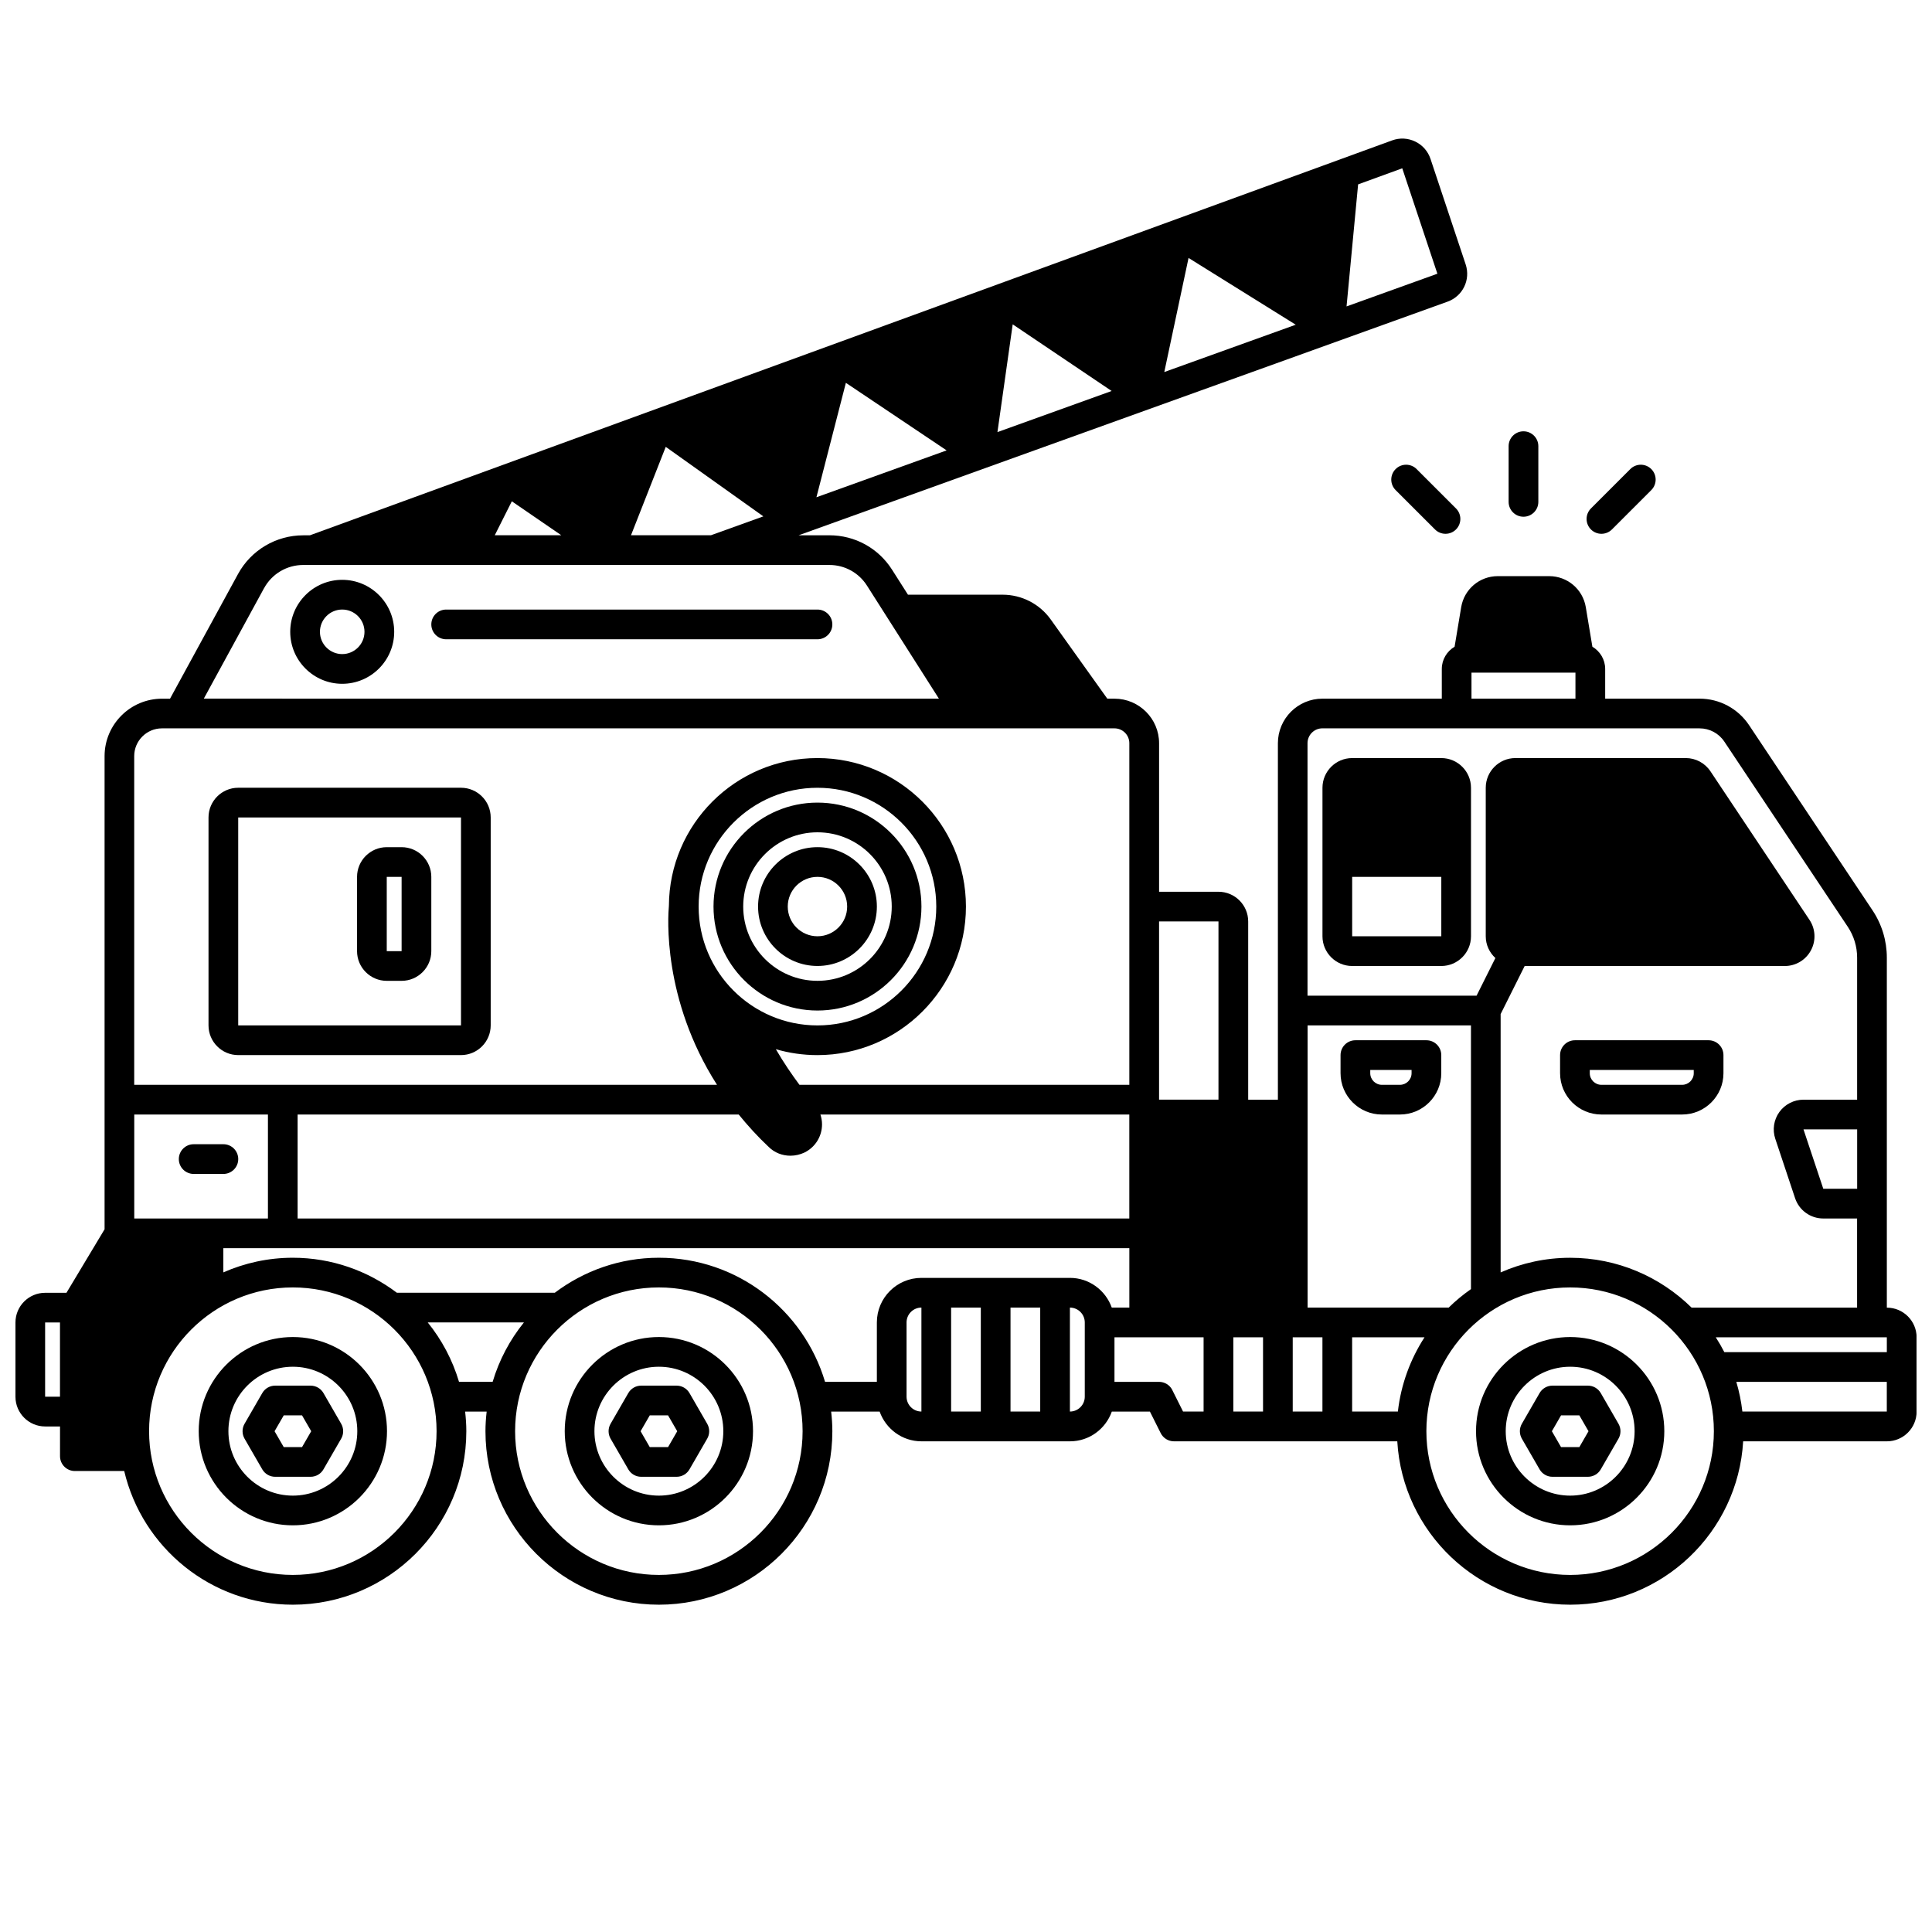 <?xml version="1.0" encoding="UTF-8"?>
<!-- The Best Svg Icon site in the world: iconSvg.co, Visit us! https://iconsvg.co -->
<svg width="800px" height="800px" version="1.1" viewBox="144 144 512 512" xmlns="http://www.w3.org/2000/svg">
 <defs>
  <clipPath id="a">
   <path d="m148.09 180h503.81v390h-503.81z"/>
  </clipPath>
 </defs>
 <path d="m596.8 419.68h-35.426c-2.172 0-3.938 1.758-3.938 3.938v4.793c0 6.039 4.918 10.949 10.953 10.949h21.391c6.039 0 10.953-4.914 10.953-10.949v-4.793c0-2.176-1.762-3.938-3.938-3.938zm-3.938 8.73c0 1.699-1.383 3.078-3.082 3.078h-21.391c-1.699 0-3.082-1.383-3.082-3.078v-0.859h27.551v0.859z"/>
 <path d="m522.02 419.68h-18.824c-2.172 0-3.938 1.758-3.938 3.938v4.793c0 6.039 4.918 10.949 10.953 10.949h4.789c6.039 0 10.953-4.914 10.953-10.949v-4.793c0-2.176-1.762-3.938-3.938-3.938zm-3.938 8.73c0 1.699-1.383 3.078-3.082 3.078h-4.789c-1.699 0-3.082-1.383-3.082-3.078v-0.859h10.953z"/>
 <g clip-path="url(#a)">
  <path d="m644.03 490.53v-92.734c0-4.492-1.316-8.836-3.805-12.566l-32.711-49.066c-2.93-4.387-7.824-7.012-13.098-7.012h-25.027v-7.871c0-2.516-1.371-4.695-3.391-5.898l-1.746-10.48c-0.797-4.762-4.875-8.219-9.707-8.219h-13.609c-4.828 0-8.91 3.457-9.707 8.223l-1.746 10.477c-2.019 1.199-3.391 3.387-3.391 5.898v7.871h-31.629c-6.512 0-11.809 5.297-11.809 11.809v94.465h-7.871v-47.23c0-4.34-3.531-7.871-7.871-7.871h-15.742v-39.359c0-6.512-5.297-11.809-11.809-11.809h-1.91l-15-21c-2.934-4.106-7.691-6.555-12.734-6.555h-25.094l-4.219-6.629c-3.629-5.707-9.836-9.117-16.602-9.117h-8.168l0.414-0.148h0.012l171.55-61.762c4.051-1.461 6.16-5.809 4.801-9.898l-9.312-27.938c-0.68-2.039-2.117-3.672-4.051-4.602-1.934-0.93-4.102-1.039-6.117-0.305l-286.81 104.66h-1.766c-7.207 0-13.828 3.934-17.277 10.258l-18.02 33.039h-2.113c-8.398 0-15.23 6.828-15.23 15.227v125.38l-10.102 16.836h-5.644c-4.34 0-7.871 3.531-7.871 7.871v19.68c0 4.34 3.531 7.871 7.871 7.871h3.938v7.871c0 2.176 1.762 3.938 3.938 3.938h13.074c4.781 20.273 22.98 35.426 44.699 35.426 25.344 0 45.965-20.617 45.965-45.965 0-1.762-0.121-3.496-0.316-5.203h5.703c-0.191 1.711-0.316 3.445-0.316 5.203 0 25.344 20.621 45.965 45.965 45.965s45.965-20.617 45.965-45.965c0-1.762-0.121-3.496-0.316-5.203h12.852c1.629 4.57 5.961 7.871 11.082 7.871h39.359c5.125 0 9.453-3.301 11.082-7.871h10.102l2.852 5.695c0.664 1.336 2.031 2.176 3.523 2.176h59.176c1.395 24.102 21.383 43.297 45.828 43.297 24.441 0 44.438-19.195 45.832-43.297h38.094c4.34 0 7.871-3.531 7.871-7.871v-19.68c0-4.34-3.531-7.871-7.871-7.871zm-45.336 7.871h45.336v3.938h-43.059c-0.695-1.355-1.453-2.664-2.273-3.938zm37.465-39.359h-8.969l-5.246-15.742h14.223v15.742zm-102.2-136.78h27.551v6.887h-27.551zm-39.5 14.762h99.953c2.637 0 5.086 1.312 6.551 3.508l32.711 49.066c1.625 2.438 2.484 5.273 2.484 8.203v37.629h-14.223c-2.523 0-4.914 1.223-6.387 3.269-1.477 2.047-1.883 4.699-1.078 7.094l5.246 15.742c1.074 3.215 4.078 5.379 7.465 5.379h8.969v23.617h-43.863c-8.301-8.156-19.66-13.207-32.188-13.207-6.551 0-12.77 1.398-18.414 3.879v-68.461l6.367-12.738h68.93c2.91 0 5.57-1.594 6.941-4.16 1.375-2.566 1.223-5.66-0.395-8.082l-26.242-39.359c-1.465-2.195-3.914-3.508-6.551-3.508h-45.125c-4.34 0-7.871 3.531-7.871 7.871v39.359c0 2.285 0.996 4.328 2.555 5.766l-4.988 9.977h-44.801v-66.914c0-2.172 1.766-3.938 3.938-3.938zm-314.88 129.89v-27.551h35.426v27.551zm43.297-27.551h116.89c2.383 2.922 4.992 5.82 8.012 8.652 1.527 1.484 3.574 2.262 5.688 2.262 1.266 0 2.559-0.285 3.769-0.863 2.848-1.426 4.613-4.281 4.613-7.457 0-0.895-0.16-1.766-0.43-2.598h81.863v27.551h-220.41v-27.551zm106.27-55.105c0-17.363 14.125-31.488 31.488-31.488s31.488 14.125 31.488 31.488c0 17.363-14.125 31.488-31.488 31.488s-31.488-14.125-31.488-31.488zm149.57 114.14v19.68h-7.871v-19.68zm7.871 0h7.871v19.68h-7.871zm15.742 0h19.184c-3.754 5.801-6.242 12.484-7.062 19.68h-12.121zm25.586-7.871h-37.391v-74.785h43.297v69.887c-2.102 1.473-4.082 3.102-5.902 4.894zm-61.008-102.34v47.23h-15.742v-47.23zm-98.738-142.73 26.695 17.902-34.504 12.422 7.805-30.324zm44.207-15.504 26.219 17.664-30.262 10.895zm46.602-17.594 28.406 17.695-34.836 12.539 6.43-30.238zm-179.34 64.492 13.113 8.996h-17.633zm40.793-14.43 25.867 18.426-13.898 5.004h-21.18l9.207-23.426zm195.18-73.824 9.312 27.941-24.074 8.668 3.066-32.34 11.699-4.266zm-301.63 111.28c2.07-3.793 6.047-6.152 10.367-6.152h139.45c4.062 0 7.785 2.047 9.961 5.473l19.062 29.953-194.81-0.004 15.965-29.273zm-27.043 37.145h252.41c2.168 0 3.938 1.762 3.938 3.938v90.527h-87.418c-1.973-2.648-4.144-5.801-6.262-9.441 3.5 1.023 7.199 1.57 11.02 1.57 21.703 0 39.359-17.656 39.359-39.359 0-21.703-17.656-39.359-39.359-39.359s-39.25 17.547-39.359 39.156c-0.254 2.703-1.777 24.711 12.75 47.438l-154.45-0.004v-87.109c0-4.055 3.301-7.356 7.359-7.356zm-30.98 177.12v-19.68h3.938v19.68zm65.645 47.23c-21.004 0-38.094-17.09-38.094-38.094s17.086-38.094 38.094-38.094 38.094 17.09 38.094 38.094-17.09 38.094-38.094 38.094zm44.043-51.168c-1.727-5.809-4.57-11.141-8.289-15.742h25.488c-3.719 4.606-6.562 9.934-8.289 15.742zm52.957 51.168c-21.004 0-38.094-17.09-38.094-38.094s17.09-38.094 38.094-38.094 38.094 17.09 38.094 38.094-17.086 38.094-38.094 38.094zm0-84.055c-10.348 0-19.875 3.481-27.566 9.27h-41.867c-7.691-5.793-17.219-9.27-27.566-9.27-6.551 0-12.77 1.398-18.414 3.879v-6.414h240.1v15.742h-4.66c-1.629-4.57-5.961-7.871-11.082-7.871h-39.359c-6.512 0-11.809 5.297-11.809 11.809v15.742h-13.73c-5.648-18.992-23.242-32.887-44.043-32.887zm85.324 13.207v27.551h-7.871v-27.551zm7.871 0h7.871v27.551h-7.871zm-27.551 23.617v-19.68c0-2.172 1.766-3.938 3.938-3.938v27.551c-2.168 0-3.938-1.762-3.938-3.938zm47.23 0c0 2.172-1.766 3.938-3.938 3.938v-27.551c2.168 0 3.938 1.762 3.938 3.938v19.68zm23.203-1.758c-0.664-1.336-2.031-2.176-3.523-2.176h-11.809v-11.809h23.617v19.68h-5.441l-2.852-5.695zm105.42 48.992c-21.004 0-38.094-17.09-38.094-38.094s17.086-38.094 38.094-38.094c21.008 0 38.094 17.09 38.094 38.094s-17.09 38.094-38.094 38.094zm45.648-43.297c-0.309-2.703-0.852-5.328-1.605-7.871h39.879v7.871z"/>
 </g>
 <path d="m560.11 498.33c-13.758 0-24.949 11.195-24.949 24.949 0 13.758 11.195 24.949 24.949 24.949 13.758 0 24.949-11.195 24.949-24.949 0-13.758-11.195-24.949-24.949-24.949zm0 42.027c-9.418 0-17.078-7.66-17.078-17.078s7.66-17.078 17.078-17.078 17.078 7.66 17.078 17.078-7.664 17.078-17.078 17.078z"/>
 <path d="m564.81 511.21h-9.395c-1.406 0-2.707 0.746-3.41 1.969l-4.699 8.141c-0.699 1.219-0.699 2.715 0 3.938l4.699 8.137c0.703 1.219 2.004 1.969 3.41 1.969h9.395c1.406 0 2.707-0.746 3.41-1.969l4.699-8.137c0.699-1.219 0.699-2.715 0-3.938l-4.699-8.141c-0.703-1.219-2.004-1.969-3.41-1.969zm-2.269 16.281h-4.852l-2.426-4.199 2.43-4.203h4.848l2.43 4.203-2.426 4.199z"/>
 <path d="m221.61 498.33c-13.758 0-24.949 11.195-24.949 24.949 0 13.758 11.195 24.949 24.949 24.949 13.758 0 24.949-11.195 24.949-24.949 0-13.758-11.195-24.949-24.949-24.949zm0 42.027c-9.418 0-17.078-7.66-17.078-17.078s7.66-17.078 17.078-17.078 17.078 7.66 17.078 17.078-7.664 17.078-17.078 17.078z"/>
 <path d="m226.31 511.21h-9.395c-1.406 0-2.707 0.746-3.41 1.969l-4.699 8.141c-0.699 1.219-0.699 2.715 0 3.938l4.699 8.137c0.703 1.219 2.004 1.969 3.41 1.969h9.395c1.406 0 2.707-0.746 3.41-1.969l4.699-8.137c0.699-1.219 0.699-2.715 0-3.938l-4.699-8.141c-0.703-1.219-2.004-1.969-3.41-1.969zm-2.269 16.281h-4.852l-2.426-4.199 2.43-4.203h4.848l2.43 4.203-2.426 4.199z"/>
 <path d="m318.61 498.33c-13.762 0-24.949 11.195-24.949 24.949 0 13.758 11.195 24.949 24.949 24.949 13.758 0 24.949-11.195 24.949-24.949 0-13.758-11.195-24.949-24.949-24.949zm0 42.027c-9.418 0-17.078-7.66-17.078-17.078s7.664-17.078 17.078-17.078 17.078 7.66 17.078 17.078-7.66 17.078-17.078 17.078z"/>
 <path d="m323.31 511.21h-9.395c-1.406 0-2.707 0.746-3.41 1.969l-4.699 8.141c-0.699 1.219-0.699 2.715 0 3.938l4.699 8.137c0.703 1.219 2.004 1.969 3.41 1.969h9.395c1.406 0 2.707-0.746 3.41-1.969l4.699-8.137c0.699-1.219 0.699-2.715 0-3.938l-4.699-8.141c-0.703-1.219-2.004-1.969-3.41-1.969zm-2.269 16.281h-4.852l-2.426-4.199 2.43-4.203h4.848l2.43 4.203-2.426 4.199z"/>
 <path d="m234.69 297.66c-7.598 0-13.777 6.18-13.777 13.777s6.18 13.777 13.777 13.777 13.777-6.18 13.777-13.777-6.18-13.777-13.777-13.777zm0 19.68c-3.254 0-5.902-2.648-5.902-5.902s2.648-5.902 5.902-5.902 5.902 2.648 5.902 5.902-2.648 5.902-5.902 5.902z"/>
 <path d="m360.64 305.54h-98.398c-2.172 0-3.938 1.758-3.938 3.938 0 2.176 1.762 3.938 3.938 3.938h98.398c2.172 0 3.938-1.758 3.938-3.938 0-2.176-1.762-3.938-3.938-3.938z"/>
 <path d="m502.34 400h23.617c4.34 0 7.871-3.531 7.871-7.871v-39.359c0-4.34-3.531-7.871-7.871-7.871h-23.617c-4.34 0-7.871 3.531-7.871 7.871v39.359c0 4.34 3.531 7.871 7.871 7.871zm0-7.871v-15.742h23.621v15.742z"/>
 <path d="m207.13 423.61h59.039c4.34 0 7.871-3.531 7.871-7.871v-55.105c0-4.34-3.531-7.871-7.871-7.871h-59.039c-4.34 0-7.871 3.531-7.871 7.871v55.105c0 4.34 3.531 7.871 7.871 7.871zm0-62.977h59.039v55.105h-59.039z"/>
 <path d="m250.43 368.51h-3.938c-4.34 0-7.871 3.531-7.871 7.871v19.68c0 4.34 3.531 7.871 7.871 7.871h3.938c4.34 0 7.871-3.531 7.871-7.871v-19.68c0-4.34-3.531-7.871-7.871-7.871zm0 27.551h-3.938v-19.68h3.938z"/>
 <path d="m388.19 384.25c0-15.188-12.359-27.551-27.551-27.551s-27.551 12.363-27.551 27.551 12.359 27.551 27.551 27.551 27.551-12.363 27.551-27.551zm-47.23 0c0-10.852 8.828-19.68 19.68-19.68s19.68 8.828 19.68 19.68c0 10.852-8.828 19.68-19.68 19.68s-19.68-8.828-19.68-19.68z"/>
 <path d="m376.38 384.25c0-8.684-7.062-15.742-15.742-15.742-8.684 0-15.742 7.062-15.742 15.742 0 8.684 7.062 15.742 15.742 15.742 8.684 0 15.742-7.062 15.742-15.742zm-23.617 0c0-4.34 3.531-7.871 7.871-7.871 4.34 0 7.871 3.531 7.871 7.871s-3.531 7.871-7.871 7.871c-4.34 0-7.871-3.531-7.871-7.871z"/>
 <path d="m203.2 447.23h-7.871c-2.172 0-3.938 1.758-3.938 3.938 0 2.176 1.762 3.938 3.938 3.938h7.871c2.172 0 3.938-1.758 3.938-3.938 0-2.176-1.762-3.938-3.938-3.938z"/>
 <path d="m543.8 262.24v14.762c0 2.176 1.762 3.938 3.938 3.938 2.172 0 3.938-1.758 3.938-3.938v-14.762c0-2.176-1.762-3.938-3.938-3.938-2.172 0-3.938 1.758-3.938 3.938z"/>
 <path d="m519.42 268.31c-1.539-1.539-4.027-1.539-5.566 0-1.539 1.539-1.539 4.027 0 5.566l10.438 10.434c0.766 0.766 1.773 1.152 2.781 1.152 1.008 0 2.016-0.387 2.781-1.152 1.539-1.539 1.539-4.027 0-5.566l-10.438-10.434z"/>
 <path d="m576.05 268.31-10.434 10.434c-1.539 1.539-1.539 4.027 0 5.566 0.766 0.766 1.773 1.152 2.781 1.152 1.008 0 2.016-0.387 2.781-1.152l10.434-10.434c1.539-1.539 1.539-4.027 0-5.566-1.539-1.539-4.027-1.539-5.566 0z"/>
</svg>